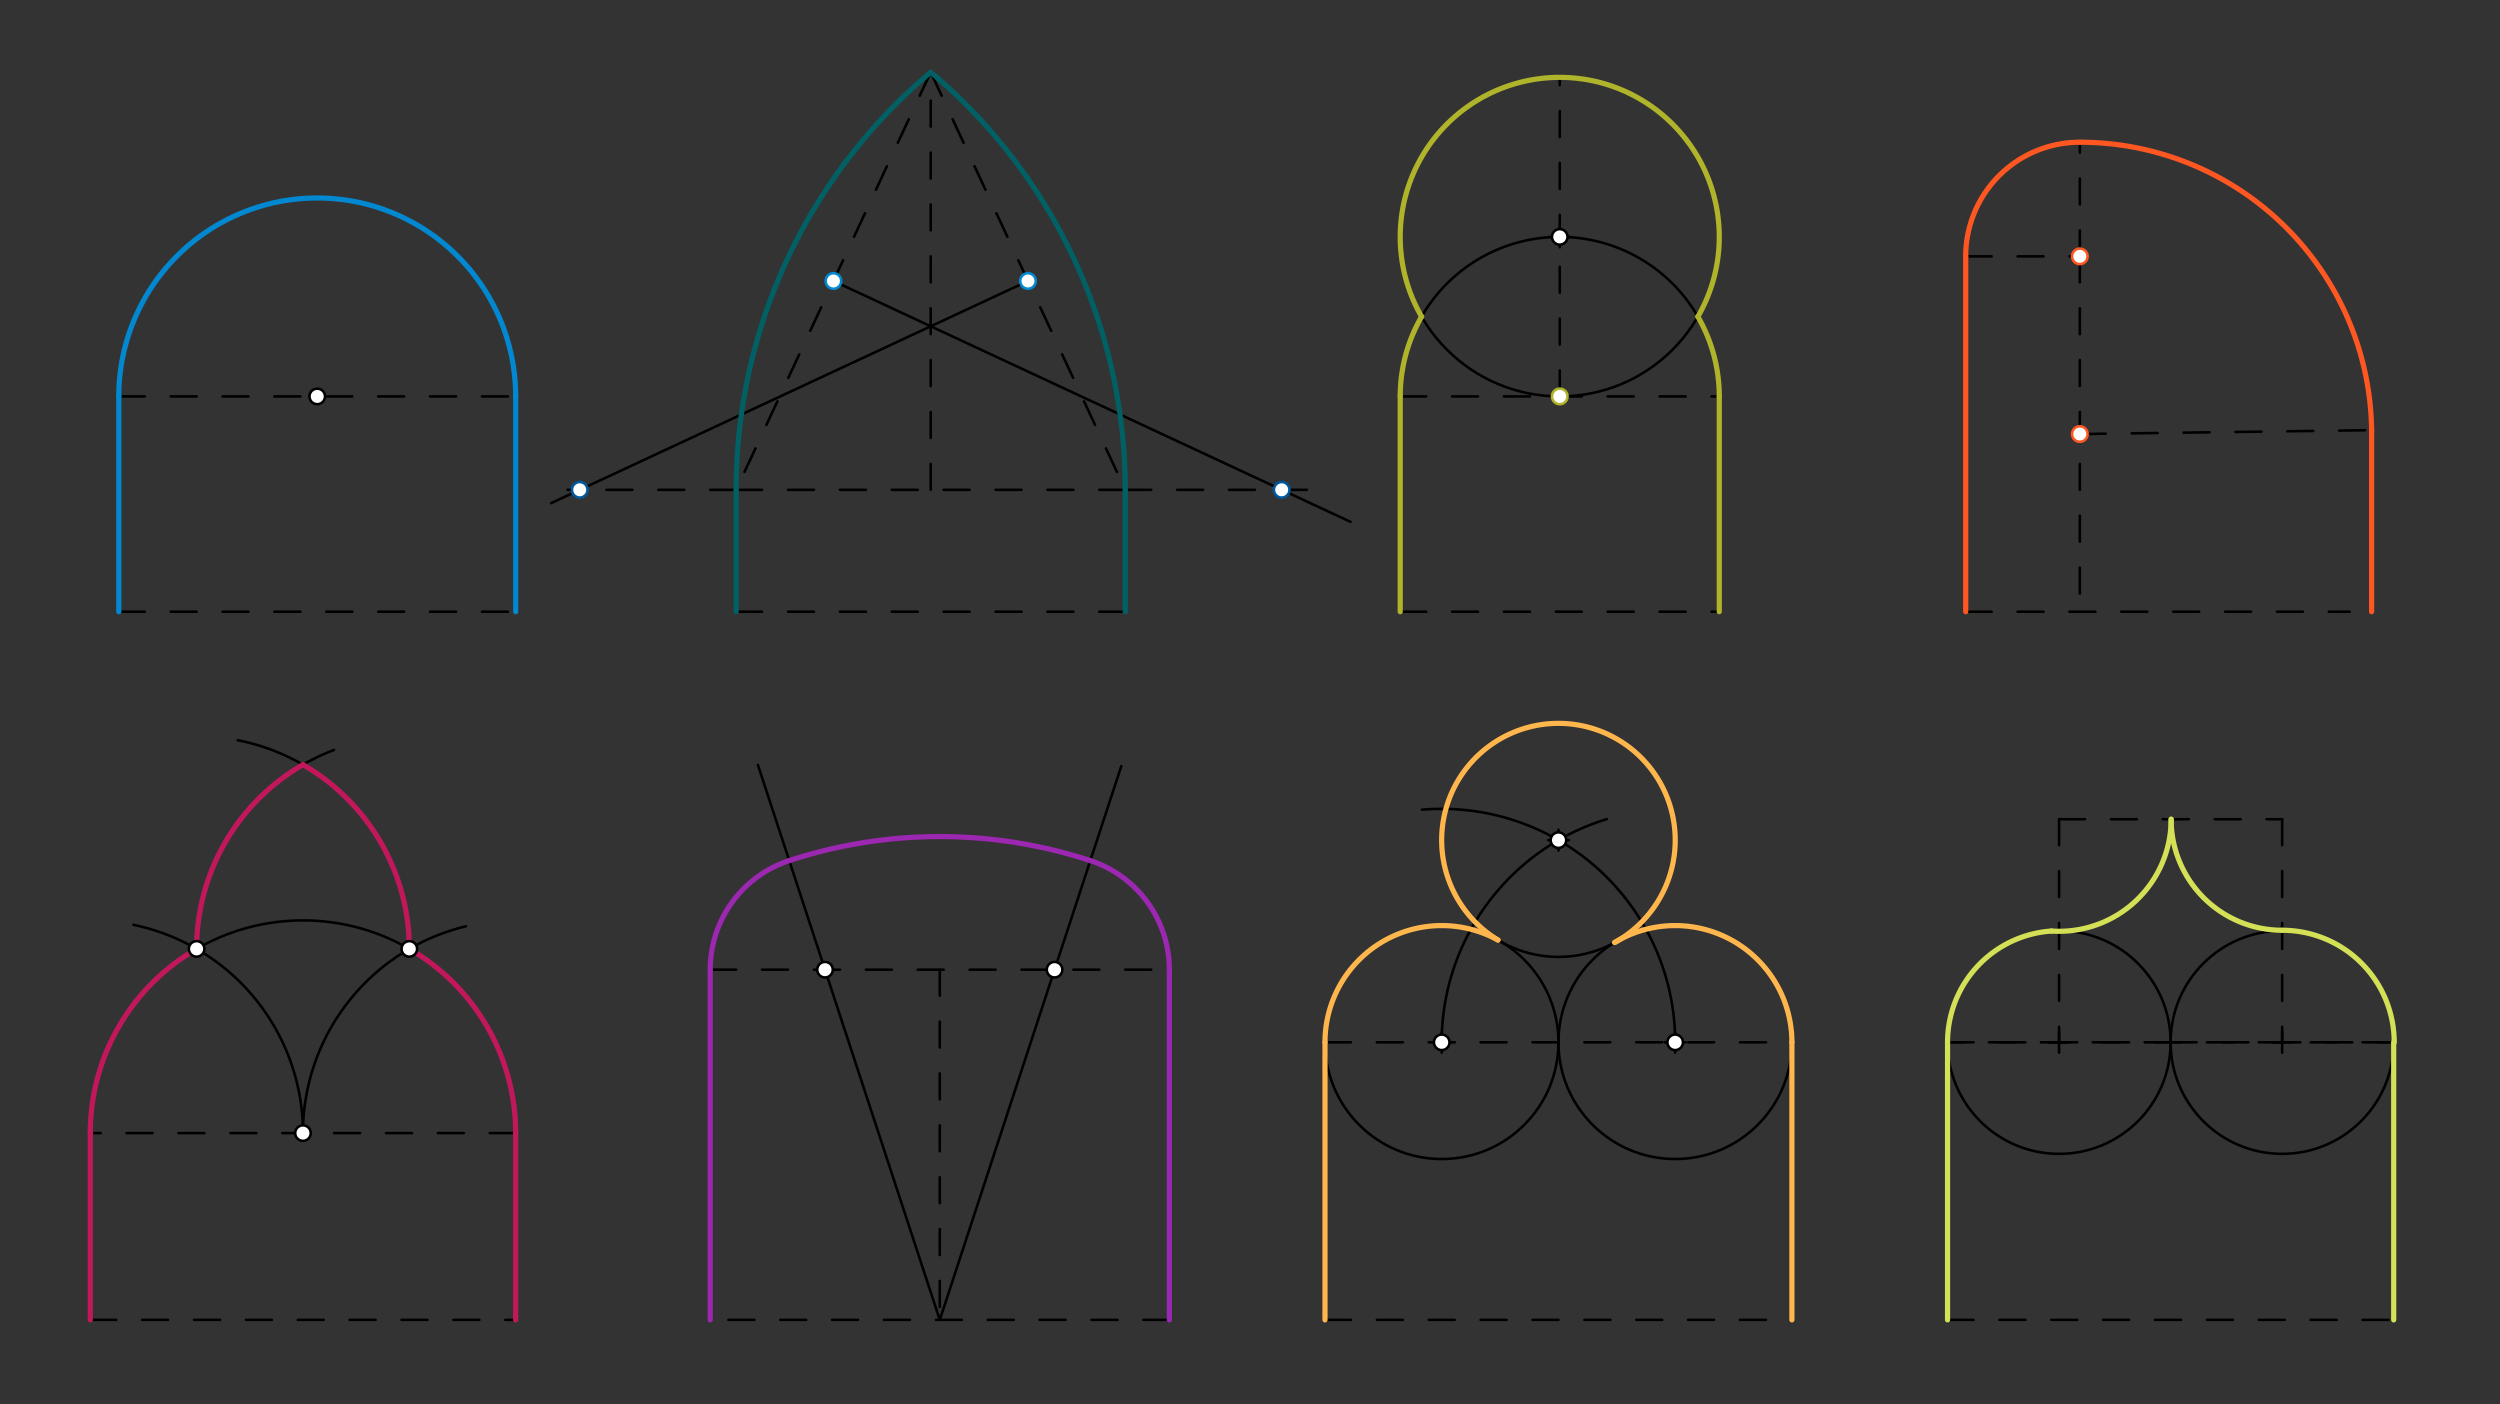 <svg xmlns="http://www.w3.org/2000/svg" class="svg--816" height="100%" preserveAspectRatio="xMidYMid meet" viewBox="0 0 963.78 541.417" width="100%"><rect x="0" y="0" width="963.78" height="541.417" fill="#333333" stroke="none"/><defs><marker id="marker-arrow" markerHeight="16" markerUnits="userSpaceOnUse" markerWidth="24" orient="auto-start-reverse" refX="24" refY="4" viewBox="0 0 24 8"><path d="M 0 0 L 24 4 L 0 8 z" stroke="inherit"></path></marker></defs><g class="aux-layer--949"></g><g class="main-layer--75a"><g class="element--733"><line stroke="#000000" stroke-dasharray="10" stroke-linecap="round" stroke-width="1" x1="45.8" x2="198.8" y1="235.825" y2="235.825"></line></g><g class="element--733"><line stroke="#000000" stroke-dasharray="10" stroke-linecap="round" stroke-width="1" x1="45.8" x2="45.8" y1="235.825" y2="152.825"></line></g><g class="element--733"><line stroke="#000000" stroke-dasharray="10" stroke-linecap="round" stroke-width="1" x1="198.8" x2="198.8" y1="235.825" y2="152.825"></line></g><g class="element--733"><line stroke="#000000" stroke-dasharray="10" stroke-linecap="round" stroke-width="1" x1="45.8" x2="198.8" y1="152.825" y2="152.825"></line></g><g class="element--733"><line stroke="#000000" stroke-dasharray="10" stroke-linecap="round" stroke-width="1" x1="283.8" x2="433.8" y1="235.825" y2="235.825"></line></g><g class="element--733"><line stroke="#000000" stroke-dasharray="10" stroke-linecap="round" stroke-width="1" x1="601.3" x2="601.3" y1="152.825" y2="29.825"></line></g><g class="element--733"><line stroke="#000000" stroke-dasharray="10" stroke-linecap="round" stroke-width="1" x1="539.8" x2="539.8" y1="152.825" y2="235.825"></line></g><g class="element--733"><line stroke="#000000" stroke-dasharray="10" stroke-linecap="round" stroke-width="1" x1="662.8" x2="662.8" y1="152.825" y2="235.825"></line></g><g class="element--733"><line stroke="#000000" stroke-dasharray="10" stroke-linecap="round" stroke-width="1" x1="539.8" x2="662.8" y1="152.825" y2="152.825"></line></g><g class="element--733"><line stroke="#000000" stroke-dasharray="10" stroke-linecap="round" stroke-width="1" x1="757.8" x2="905.8" y1="235.825" y2="235.825"></line></g><g class="element--733"><line stroke="#000000" stroke-dasharray="10" stroke-linecap="round" stroke-width="1" x1="757.8" x2="757.8" y1="235.825" y2="98.825"></line></g><g class="element--733"><line stroke="#000000" stroke-dasharray="10" stroke-linecap="round" stroke-width="1" x1="757.8" x2="801.8" y1="98.825" y2="98.825"></line></g><g class="element--733"><line stroke="#000000" stroke-dasharray="10" stroke-linecap="round" stroke-width="1" x1="801.8" x2="801.8" y1="98.825" y2="235.825"></line></g><g class="element--733"><line stroke="#000000" stroke-dasharray="10" stroke-linecap="round" stroke-width="1" x1="801.8" x2="801.8" y1="98.825" y2="54.825"></line></g><g class="element--733"><line stroke="#000000" stroke-dasharray="10" stroke-linecap="round" stroke-width="1" x1="801.8" x2="914.29" y1="167.325" y2="165.832"></line></g><g class="element--733"><line stroke="#000000" stroke-dasharray="10" stroke-linecap="round" stroke-width="1" x1="914.29" x2="914.29" y1="165.832" y2="235.825"></line></g><g class="element--733"><line stroke="#000000" stroke-dasharray="10" stroke-linecap="round" stroke-width="1" x1="539.8" x2="662.8" y1="235.825" y2="235.825"></line></g><g class="element--733"><line stroke="#000000" stroke-dasharray="10" stroke-linecap="round" stroke-width="1" x1="283.8" x2="433.8" y1="188.825" y2="188.825"></line></g><g class="element--733"><line stroke="#000000" stroke-dasharray="10" stroke-linecap="round" stroke-width="1" x1="283.8" x2="283.8" y1="188.825" y2="235.825"></line></g><g class="element--733"><line stroke="#000000" stroke-dasharray="10" stroke-linecap="round" stroke-width="1" x1="433.8" x2="433.8" y1="188.825" y2="235.825"></line></g><g class="element--733"><line stroke="#000000" stroke-dasharray="10" stroke-linecap="round" stroke-width="1" x1="433.8" x2="504.8" y1="188.825" y2="188.825"></line></g><g class="element--733"><line stroke="#000000" stroke-dasharray="10" stroke-linecap="round" stroke-width="1" x1="283.8" x2="218.8" y1="188.825" y2="188.825"></line></g><g class="element--733"><line stroke="#000000" stroke-dasharray="10" stroke-linecap="round" stroke-width="1" x1="358.8" x2="358.8" y1="188.825" y2="27.825"></line></g><g class="element--733"><line stroke="#000000" stroke-dasharray="10" stroke-linecap="round" stroke-width="1" x1="358.8" x2="433.8" y1="27.825" y2="188.825"></line></g><g class="element--733"><line stroke="#000000" stroke-dasharray="10" stroke-linecap="round" stroke-width="1" x1="358.8" x2="283.8" y1="27.825" y2="188.825"></line></g><g class="element--733"><line stroke="#000000" stroke-dasharray="10" stroke-linecap="round" stroke-width="1" x1="34.8" x2="198.8" y1="508.825" y2="508.825"></line></g><g class="element--733"><line stroke="#000000" stroke-dasharray="10" stroke-linecap="round" stroke-width="1" x1="34.8" x2="34.8" y1="508.825" y2="436.825"></line></g><g class="element--733"><line stroke="#000000" stroke-dasharray="10" stroke-linecap="round" stroke-width="1" x1="198.8" x2="198.8" y1="508.825" y2="436.825"></line></g><g class="element--733"><line stroke="#000000" stroke-dasharray="10" stroke-linecap="round" stroke-width="1" x1="198.8" x2="34.8" y1="436.825" y2="436.825"></line></g><g class="element--733"><line stroke="#000000" stroke-dasharray="10" stroke-linecap="round" stroke-width="1" x1="273.8" x2="273.8" y1="508.825" y2="373.825"></line></g><g class="element--733"><line stroke="#000000" stroke-dasharray="10" stroke-linecap="round" stroke-width="1" x1="273.8" x2="450.8" y1="373.825" y2="373.825"></line></g><g class="element--733"><line stroke="#000000" stroke-dasharray="10" stroke-linecap="round" stroke-width="1" x1="450.8" x2="450.8" y1="373.825" y2="508.825"></line></g><g class="element--733"><line stroke="#000000" stroke-dasharray="10" stroke-linecap="round" stroke-width="1" x1="450.8" x2="273.8" y1="508.825" y2="508.825"></line></g><g class="element--733"><line stroke="#000000" stroke-dasharray="10" stroke-linecap="round" stroke-width="1" x1="362.3" x2="362.3" y1="373.825" y2="508.825"></line></g><g class="element--733"><line stroke="#000000" stroke-dasharray="10" stroke-linecap="round" stroke-width="1" x1="510.8" x2="690.8" y1="401.825" y2="401.825"></line></g><g class="element--733"><line stroke="#000000" stroke-dasharray="10" stroke-linecap="round" stroke-width="1" x1="690.8" x2="690.8" y1="401.825" y2="508.825"></line></g><g class="element--733"><line stroke="#000000" stroke-dasharray="10" stroke-linecap="round" stroke-width="1" x1="510.8" x2="510.8" y1="401.825" y2="508.825"></line></g><g class="element--733"><line stroke="#000000" stroke-dasharray="10" stroke-linecap="round" stroke-width="1" x1="510.8" x2="690.8" y1="508.825" y2="508.825"></line></g><g class="element--733"><line stroke="#000000" stroke-dasharray="10" stroke-linecap="round" stroke-width="1" x1="750.8" x2="750.8" y1="401.825" y2="508.825"></line></g><g class="element--733"><line stroke="#000000" stroke-dasharray="10" stroke-linecap="round" stroke-width="1" x1="922.8" x2="922.8" y1="401.825" y2="508.825"></line></g><g class="element--733"><line stroke="#000000" stroke-dasharray="10" stroke-linecap="round" stroke-width="1" x1="750.8" x2="922.8" y1="401.825" y2="401.825"></line></g><g class="element--733"><line stroke="#000000" stroke-dasharray="10" stroke-linecap="round" stroke-width="1" x1="750.8" x2="922.8" y1="508.825" y2="508.825"></line></g><g class="element--733"><line stroke="#000000" stroke-dasharray="10" stroke-linecap="round" stroke-width="1" x1="836.8" x2="750.8" y1="401.825" y2="401.825"></line></g><g class="element--733"><line stroke="#000000" stroke-dasharray="10" stroke-linecap="round" stroke-width="1" x1="836.8" x2="922.8" y1="401.825" y2="401.825"></line></g><g class="element--733"><line stroke="#000000" stroke-dasharray="10" stroke-linecap="round" stroke-width="1" x1="793.8" x2="879.8" y1="315.825" y2="315.825"></line></g><g class="element--733"><line stroke="#000000" stroke-dasharray="10" stroke-linecap="round" stroke-width="1" x1="793.8" x2="793.8" y1="315.825" y2="401.825"></line></g><g class="element--733"><line stroke="#000000" stroke-dasharray="10" stroke-linecap="round" stroke-width="1" x1="879.8" x2="879.8" y1="315.825" y2="401.825"></line></g><g class="element--733"><path d="M 45.8 152.825 A 76.5 76.5 0 0 1 198.8 152.825" fill="none" stroke="#0288D1" stroke-dasharray="none" stroke-linecap="round" stroke-width="2"></path></g><g class="element--733"><line stroke="#0288D1" stroke-dasharray="none" stroke-linecap="round" stroke-width="2" x1="45.8" x2="45.8" y1="152.825" y2="235.825"></line></g><g class="element--733"><line stroke="#0288D1" stroke-dasharray="none" stroke-linecap="round" stroke-width="2" x1="198.8" x2="198.8" y1="152.825" y2="235.825"></line></g><g class="element--733"><line stroke="#000000" stroke-dasharray="none" stroke-linecap="round" stroke-width="1" x1="321.3" x2="520.634" y1="108.325" y2="201.182"></line></g><g class="element--733"><line stroke="#000000" stroke-dasharray="none" stroke-linecap="round" stroke-width="1" x1="396.3" x2="212.476" y1="108.325" y2="193.957"></line></g><g class="element--733"><path d="M 433.8 188.825 A 210.307 210.307 0 0 0 359.79 28.662" fill="none" stroke="#006064" stroke-dasharray="none" stroke-linecap="round" stroke-width="2"></path></g><g class="element--733"><path d="M 283.8 188.825 A 210.307 210.307 0 0 1 358.8 27.825" fill="none" stroke="#006064" stroke-dasharray="none" stroke-linecap="round" stroke-width="2"></path></g><g class="element--733"><line stroke="#006064" stroke-dasharray="none" stroke-linecap="round" stroke-width="2" x1="283.8" x2="283.8" y1="188.825" y2="235.825"></line></g><g class="element--733"><line stroke="#006064" stroke-dasharray="none" stroke-linecap="round" stroke-width="2" x1="433.8" x2="433.8" y1="188.825" y2="235.825"></line></g><g class="element--733"><path d="M 539.8 152.825 A 61.5 61.5 0 0 1 662.8 152.825" fill="none" stroke="#000000" stroke-dasharray="none" stroke-linecap="round" stroke-width="1"></path></g><g class="element--733"><g class="center--a87"><line x1="597.3" y1="91.325" x2="605.3" y2="91.325" stroke="#000000" stroke-width="1" stroke-linecap="round"></line><line x1="601.3" y1="87.325" x2="601.3" y2="95.325" stroke="#000000" stroke-width="1" stroke-linecap="round"></line><circle class="hit--87b" cx="601.3" cy="91.325" r="4" stroke="none" fill="transparent"></circle></g><circle cx="601.3" cy="91.325" fill="none" r="61.5" stroke="#000000" stroke-dasharray="none" stroke-width="1"></circle></g><g class="element--733"><path d="M 539.8 152.825 A 61.5 61.5 0 0 1 548.039 122.075" fill="none" stroke="#AFB42B" stroke-dasharray="none" stroke-linecap="round" stroke-width="2"></path></g><g class="element--733"><path d="M 662.8 152.825 A 61.5 61.5 0 0 0 654.561 122.075" fill="none" stroke="#AFB42B" stroke-dasharray="none" stroke-linecap="round" stroke-width="2"></path></g><g class="element--733"><path d="M 548.039 122.075 A 61.5 61.5 0 1 1 654.561 122.075" fill="none" stroke="#AFB42B" stroke-dasharray="none" stroke-linecap="round" stroke-width="2"></path></g><g class="element--733"><line stroke="#AFB42B" stroke-dasharray="none" stroke-linecap="round" stroke-width="2" x1="539.8" x2="539.8" y1="152.825" y2="235.825"></line></g><g class="element--733"><line stroke="#AFB42B" stroke-dasharray="none" stroke-linecap="round" stroke-width="2" x1="662.8" x2="662.8" y1="152.825" y2="235.825"></line></g><g class="element--733"><path d="M 757.8 98.825 A 44 44 0 0 1 801.8 54.825" fill="none" stroke="#FF5722" stroke-dasharray="none" stroke-linecap="round" stroke-width="2"></path></g><g class="element--733"><path d="M 801.8 54.825 A 112.5 112.5 0 0 1 914.29 165.832" fill="none" stroke="#FF5722" stroke-dasharray="none" stroke-linecap="round" stroke-width="2"></path></g><g class="element--733"><line stroke="#FF5722" stroke-dasharray="none" stroke-linecap="round" stroke-width="2" x1="757.8" x2="757.8" y1="98.825" y2="235.825"></line></g><g class="element--733"><line stroke="#FF5722" stroke-dasharray="none" stroke-linecap="round" stroke-width="2" x1="914.29" x2="914.29" y1="165.832" y2="235.825"></line></g><g class="element--733"><path d="M 34.8 436.825 A 82 82 0 0 1 198.8 436.825" fill="none" stroke="#000000" stroke-dasharray="none" stroke-linecap="round" stroke-width="1"></path></g><g class="element--733"><path d="M 116.8 436.825 A 82 82 0 0 0 51.483 356.54" fill="none" stroke="#000000" stroke-dasharray="none" stroke-linecap="round" stroke-width="1"></path></g><g class="element--733"><path d="M 116.8 436.825 A 82 82 0 0 1 179.625 357.098" fill="none" stroke="#000000" stroke-dasharray="none" stroke-linecap="round" stroke-width="1"></path></g><g class="element--733"><path d="M 157.8 365.811 A 82 82 0 0 0 91.631 285.354" fill="none" stroke="#000000" stroke-dasharray="none" stroke-linecap="round" stroke-width="1"></path></g><g class="element--733"><path d="M 75.8 365.811 A 82 82 0 0 1 128.748 289.13" fill="none" stroke="#000000" stroke-dasharray="none" stroke-linecap="round" stroke-width="1"></path></g><g class="element--733"><path d="M 34.8 436.825 A 82 82 0 0 1 75.8 365.811" fill="none" stroke="#C2185B" stroke-dasharray="none" stroke-linecap="round" stroke-width="2"></path></g><g class="element--733"><path d="M 198.8 436.825 A 82 82 0 0 0 157.8 365.811" fill="none" stroke="#C2185B" stroke-dasharray="none" stroke-linecap="round" stroke-width="2"></path></g><g class="element--733"><path d="M 157.8 365.811 A 82 82 0 0 0 116.8 294.797" fill="none" stroke="#C2185B" stroke-dasharray="none" stroke-linecap="round" stroke-width="2"></path></g><g class="element--733"><path d="M 75.8 365.811 A 82 82 0 0 1 116.8 294.797" fill="none" stroke="#C2185B" stroke-dasharray="none" stroke-linecap="round" stroke-width="2"></path></g><g class="element--733"><line stroke="#C2185B" stroke-dasharray="none" stroke-linecap="round" stroke-width="2" x1="34.8" x2="34.8" y1="436.825" y2="508.825"></line></g><g class="element--733"><line stroke="#C2185B" stroke-dasharray="none" stroke-linecap="round" stroke-width="2" x1="198.8" x2="198.8" y1="436.825" y2="508.825"></line></g><g class="element--733"><line stroke="#000000" stroke-dasharray="none" stroke-linecap="round" stroke-width="1" x1="362.3" x2="318.05" y1="508.825" y2="373.825"></line></g><g class="element--733"><line stroke="#000000" stroke-dasharray="none" stroke-linecap="round" stroke-width="1" x1="318.05" x2="292.175" y1="373.825" y2="294.885"></line></g><g class="element--733"><line stroke="#000000" stroke-dasharray="none" stroke-linecap="round" stroke-width="1" x1="362.3" x2="406.55" y1="508.825" y2="373.825"></line></g><g class="element--733"><line stroke="#000000" stroke-dasharray="none" stroke-linecap="round" stroke-width="1" x1="406.55" x2="432.275" y1="373.825" y2="295.342"></line></g><g class="element--733"><path d="M 273.8 373.825 A 44.25 44.25 0 0 1 304.267 331.776" fill="none" stroke="#9C27B0" stroke-dasharray="none" stroke-linecap="round" stroke-width="2"></path></g><g class="element--733"><path d="M 450.8 373.825 A 44.25 44.25 0 0 0 420.333 331.776" fill="none" stroke="#9C27B0" stroke-dasharray="none" stroke-linecap="round" stroke-width="2"></path></g><g class="element--733"><path d="M 304.267 331.776 A 186.317 186.317 0 0 1 420.333 331.776" fill="none" stroke="#9C27B0" stroke-dasharray="none" stroke-linecap="round" stroke-width="2"></path></g><g class="element--733"><line stroke="#9C27B0" stroke-dasharray="none" stroke-linecap="round" stroke-width="2" x1="273.8" x2="273.8" y1="373.825" y2="508.825"></line></g><g class="element--733"><line stroke="#9C27B0" stroke-dasharray="none" stroke-linecap="round" stroke-width="2" x1="450.8" x2="450.8" y1="373.825" y2="508.825"></line></g><g class="element--733"><g class="center--a87"><line x1="551.8" y1="401.825" x2="559.8" y2="401.825" stroke="#000000" stroke-width="1" stroke-linecap="round"></line><line x1="555.8" y1="397.825" x2="555.8" y2="405.825" stroke="#000000" stroke-width="1" stroke-linecap="round"></line><circle class="hit--87b" cx="555.8" cy="401.825" r="4" stroke="none" fill="transparent"></circle></g><circle cx="555.8" cy="401.825" fill="none" r="45" stroke="#000000" stroke-dasharray="none" stroke-width="1"></circle></g><g class="element--733"><g class="center--a87"><line x1="641.8" y1="401.825" x2="649.8" y2="401.825" stroke="#000000" stroke-width="1" stroke-linecap="round"></line><line x1="645.8" y1="397.825" x2="645.8" y2="405.825" stroke="#000000" stroke-width="1" stroke-linecap="round"></line><circle class="hit--87b" cx="645.8" cy="401.825" r="4" stroke="none" fill="transparent"></circle></g><circle cx="645.8" cy="401.825" fill="none" r="45" stroke="#000000" stroke-dasharray="none" stroke-width="1"></circle></g><g class="element--733"><path d="M 645.8 401.825 A 90 90 0 0 0 548.168 312.149" fill="none" stroke="#000000" stroke-dasharray="none" stroke-linecap="round" stroke-width="1"></path></g><g class="element--733"><path d="M 555.8 401.825 A 90 90 0 0 1 619.413 315.78" fill="none" stroke="#000000" stroke-dasharray="none" stroke-linecap="round" stroke-width="1"></path></g><g class="element--733"><g class="center--a87"><line x1="596.8" y1="323.883" x2="604.8" y2="323.883" stroke="#000000" stroke-width="1" stroke-linecap="round"></line><line x1="600.8" y1="319.883" x2="600.8" y2="327.883" stroke="#000000" stroke-width="1" stroke-linecap="round"></line><circle class="hit--87b" cx="600.8" cy="323.883" r="4" stroke="none" fill="transparent"></circle></g><circle cx="600.8" cy="323.883" fill="none" r="45.019" stroke="#000000" stroke-dasharray="none" stroke-width="1"></circle></g><g class="element--733"><path d="M 510.8 401.825 A 45 45 0 0 1 577.489 362.397" fill="none" stroke="#FFB74D" stroke-dasharray="none" stroke-linecap="round" stroke-width="2"></path></g><g class="element--733"><path d="M 690.8 401.825 A 45 45 0 0 0 622.499 363.327" fill="none" stroke="#FFB74D" stroke-dasharray="none" stroke-linecap="round" stroke-width="2"></path></g><g class="element--733"><path d="M 577.489 362.397 A 45.019 45.019 0 1 1 622.499 363.327" fill="none" stroke="#FFB74D" stroke-dasharray="none" stroke-linecap="round" stroke-width="2"></path></g><g class="element--733"><line stroke="#FFB74D" stroke-dasharray="none" stroke-linecap="round" stroke-width="2" x1="510.8" x2="510.8" y1="401.803" y2="508.825"></line></g><g class="element--733"><line stroke="#FFB74D" stroke-dasharray="none" stroke-linecap="round" stroke-width="2" x1="690.8" x2="690.8" y1="401.825" y2="508.825"></line></g><g class="element--733"><g class="center--a87"><line x1="789.8" y1="401.825" x2="797.8" y2="401.825" stroke="#000000" stroke-width="1" stroke-linecap="round"></line><line x1="793.8" y1="397.825" x2="793.8" y2="405.825" stroke="#000000" stroke-width="1" stroke-linecap="round"></line><circle class="hit--87b" cx="793.8" cy="401.825" r="4" stroke="none" fill="transparent"></circle></g><circle cx="793.8" cy="401.825" fill="none" r="43" stroke="#000000" stroke-dasharray="none" stroke-width="1"></circle></g><g class="element--733"><g class="center--a87"><line x1="875.8" y1="401.825" x2="883.8" y2="401.825" stroke="#000000" stroke-width="1" stroke-linecap="round"></line><line x1="879.8" y1="397.825" x2="879.8" y2="405.825" stroke="#000000" stroke-width="1" stroke-linecap="round"></line><circle class="hit--87b" cx="879.8" cy="401.825" r="4" stroke="none" fill="transparent"></circle></g><circle cx="879.8" cy="401.825" fill="none" r="43" stroke="#000000" stroke-dasharray="none" stroke-width="1"></circle></g><g class="element--733"><path d="M 790.725 358.914 A 43.199 43.199 0 0 0 836.999 315.825" fill="none" stroke="#000000" stroke-dasharray="none" stroke-linecap="round" stroke-width="1"></path></g><g class="element--733"><path d="M 836.999 315.825 A 42.801 42.801 0 0 0 879.8 358.626" fill="none" stroke="#000000" stroke-dasharray="none" stroke-linecap="round" stroke-width="1"></path></g><g class="element--733"><path d="M 750.8 401.825 A 43 43 0 0 1 790.875 358.925" fill="none" stroke="#D4E157" stroke-dasharray="none" stroke-linecap="round" stroke-width="2"></path></g><g class="element--733"><path d="M 790.875 358.925 A 43.199 43.199 0 0 0 836.999 315.825" fill="none" stroke="#D4E157" stroke-dasharray="none" stroke-linecap="round" stroke-width="2"></path></g><g class="element--733"><path d="M 836.999 315.825 A 42.801 42.801 0 0 0 879.8 358.626" fill="none" stroke="#D4E157" stroke-dasharray="none" stroke-linecap="round" stroke-width="2"></path></g><g class="element--733"><path d="M 879.8 358.626 A 43.199 43.199 0 0 1 922.999 401.825" fill="none" stroke="#D4E157" stroke-dasharray="none" stroke-linecap="round" stroke-width="2"></path></g><g class="element--733"><line stroke="#D4E157" stroke-dasharray="none" stroke-linecap="round" stroke-width="2" x1="750.8" x2="750.8" y1="401.825" y2="508.825"></line></g><g class="element--733"><line stroke="#D4E157" stroke-dasharray="none" stroke-linecap="round" stroke-width="2" x1="922.8" x2="922.8" y1="401.825" y2="508.825"></line></g><g class="element--733"><circle cx="122.3" cy="152.825" r="3" stroke="#000000" stroke-width="1" fill="#ffffff"></circle>}</g><g class="element--733"><circle cx="116.8" cy="436.825" r="3" stroke="#000000" stroke-width="1" fill="#ffffff"></circle>}</g><g class="element--733"><circle cx="318.05" cy="373.825" r="3" stroke="#000000" stroke-width="1" fill="#ffffff"></circle>}</g><g class="element--733"><circle cx="406.55" cy="373.825" r="3" stroke="#000000" stroke-width="1" fill="#ffffff"></circle>}</g><g class="element--733"><circle cx="555.8" cy="401.825" r="3" stroke="#000000" stroke-width="1" fill="#ffffff"></circle>}</g><g class="element--733"><circle cx="645.8" cy="401.825" r="3" stroke="#000000" stroke-width="1" fill="#ffffff"></circle>}</g><g class="element--733"><circle cx="321.3" cy="108.325" r="3" stroke="#0288D1" stroke-width="1" fill="#ffffff"></circle>}</g><g class="element--733"><circle cx="396.3" cy="108.325" r="3" stroke="#0288D1" stroke-width="1" fill="#ffffff"></circle>}</g><g class="element--733"><circle cx="223.493" cy="188.825" r="3" stroke="#01579B" stroke-width="1" fill="#ffffff"></circle>}</g><g class="element--733"><circle cx="494.107" cy="188.825" r="3" stroke="#01579B" stroke-width="1" fill="#ffffff"></circle>}</g><g class="element--733"><circle cx="601.3" cy="152.825" r="3" stroke="#AFB42B" stroke-width="1" fill="#ffffff"></circle>}</g><g class="element--733"><circle cx="601.3" cy="91.325" r="3" stroke="#000000" stroke-width="1" fill="#ffffff"></circle>}</g><g class="element--733"><circle cx="801.8" cy="98.825" r="3" stroke="#FF5722" stroke-width="1" fill="#ffffff"></circle>}</g><g class="element--733"><circle cx="801.8" cy="167.325" r="3" stroke="#FF5722" stroke-width="1" fill="#ffffff"></circle>}</g><g class="element--733"><circle cx="75.8" cy="365.811" r="3" stroke="#000000" stroke-width="1" fill="#ffffff"></circle>}</g><g class="element--733"><circle cx="157.8" cy="365.811" r="3" stroke="#000000" stroke-width="1" fill="#ffffff"></circle>}</g><g class="element--733"><circle cx="600.8" cy="323.883" r="3" stroke="#000000" stroke-width="1" fill="#ffffff"></circle>}</g></g><g class="snaps-layer--ac6"></g><g class="temp-layer--52d"></g></svg>